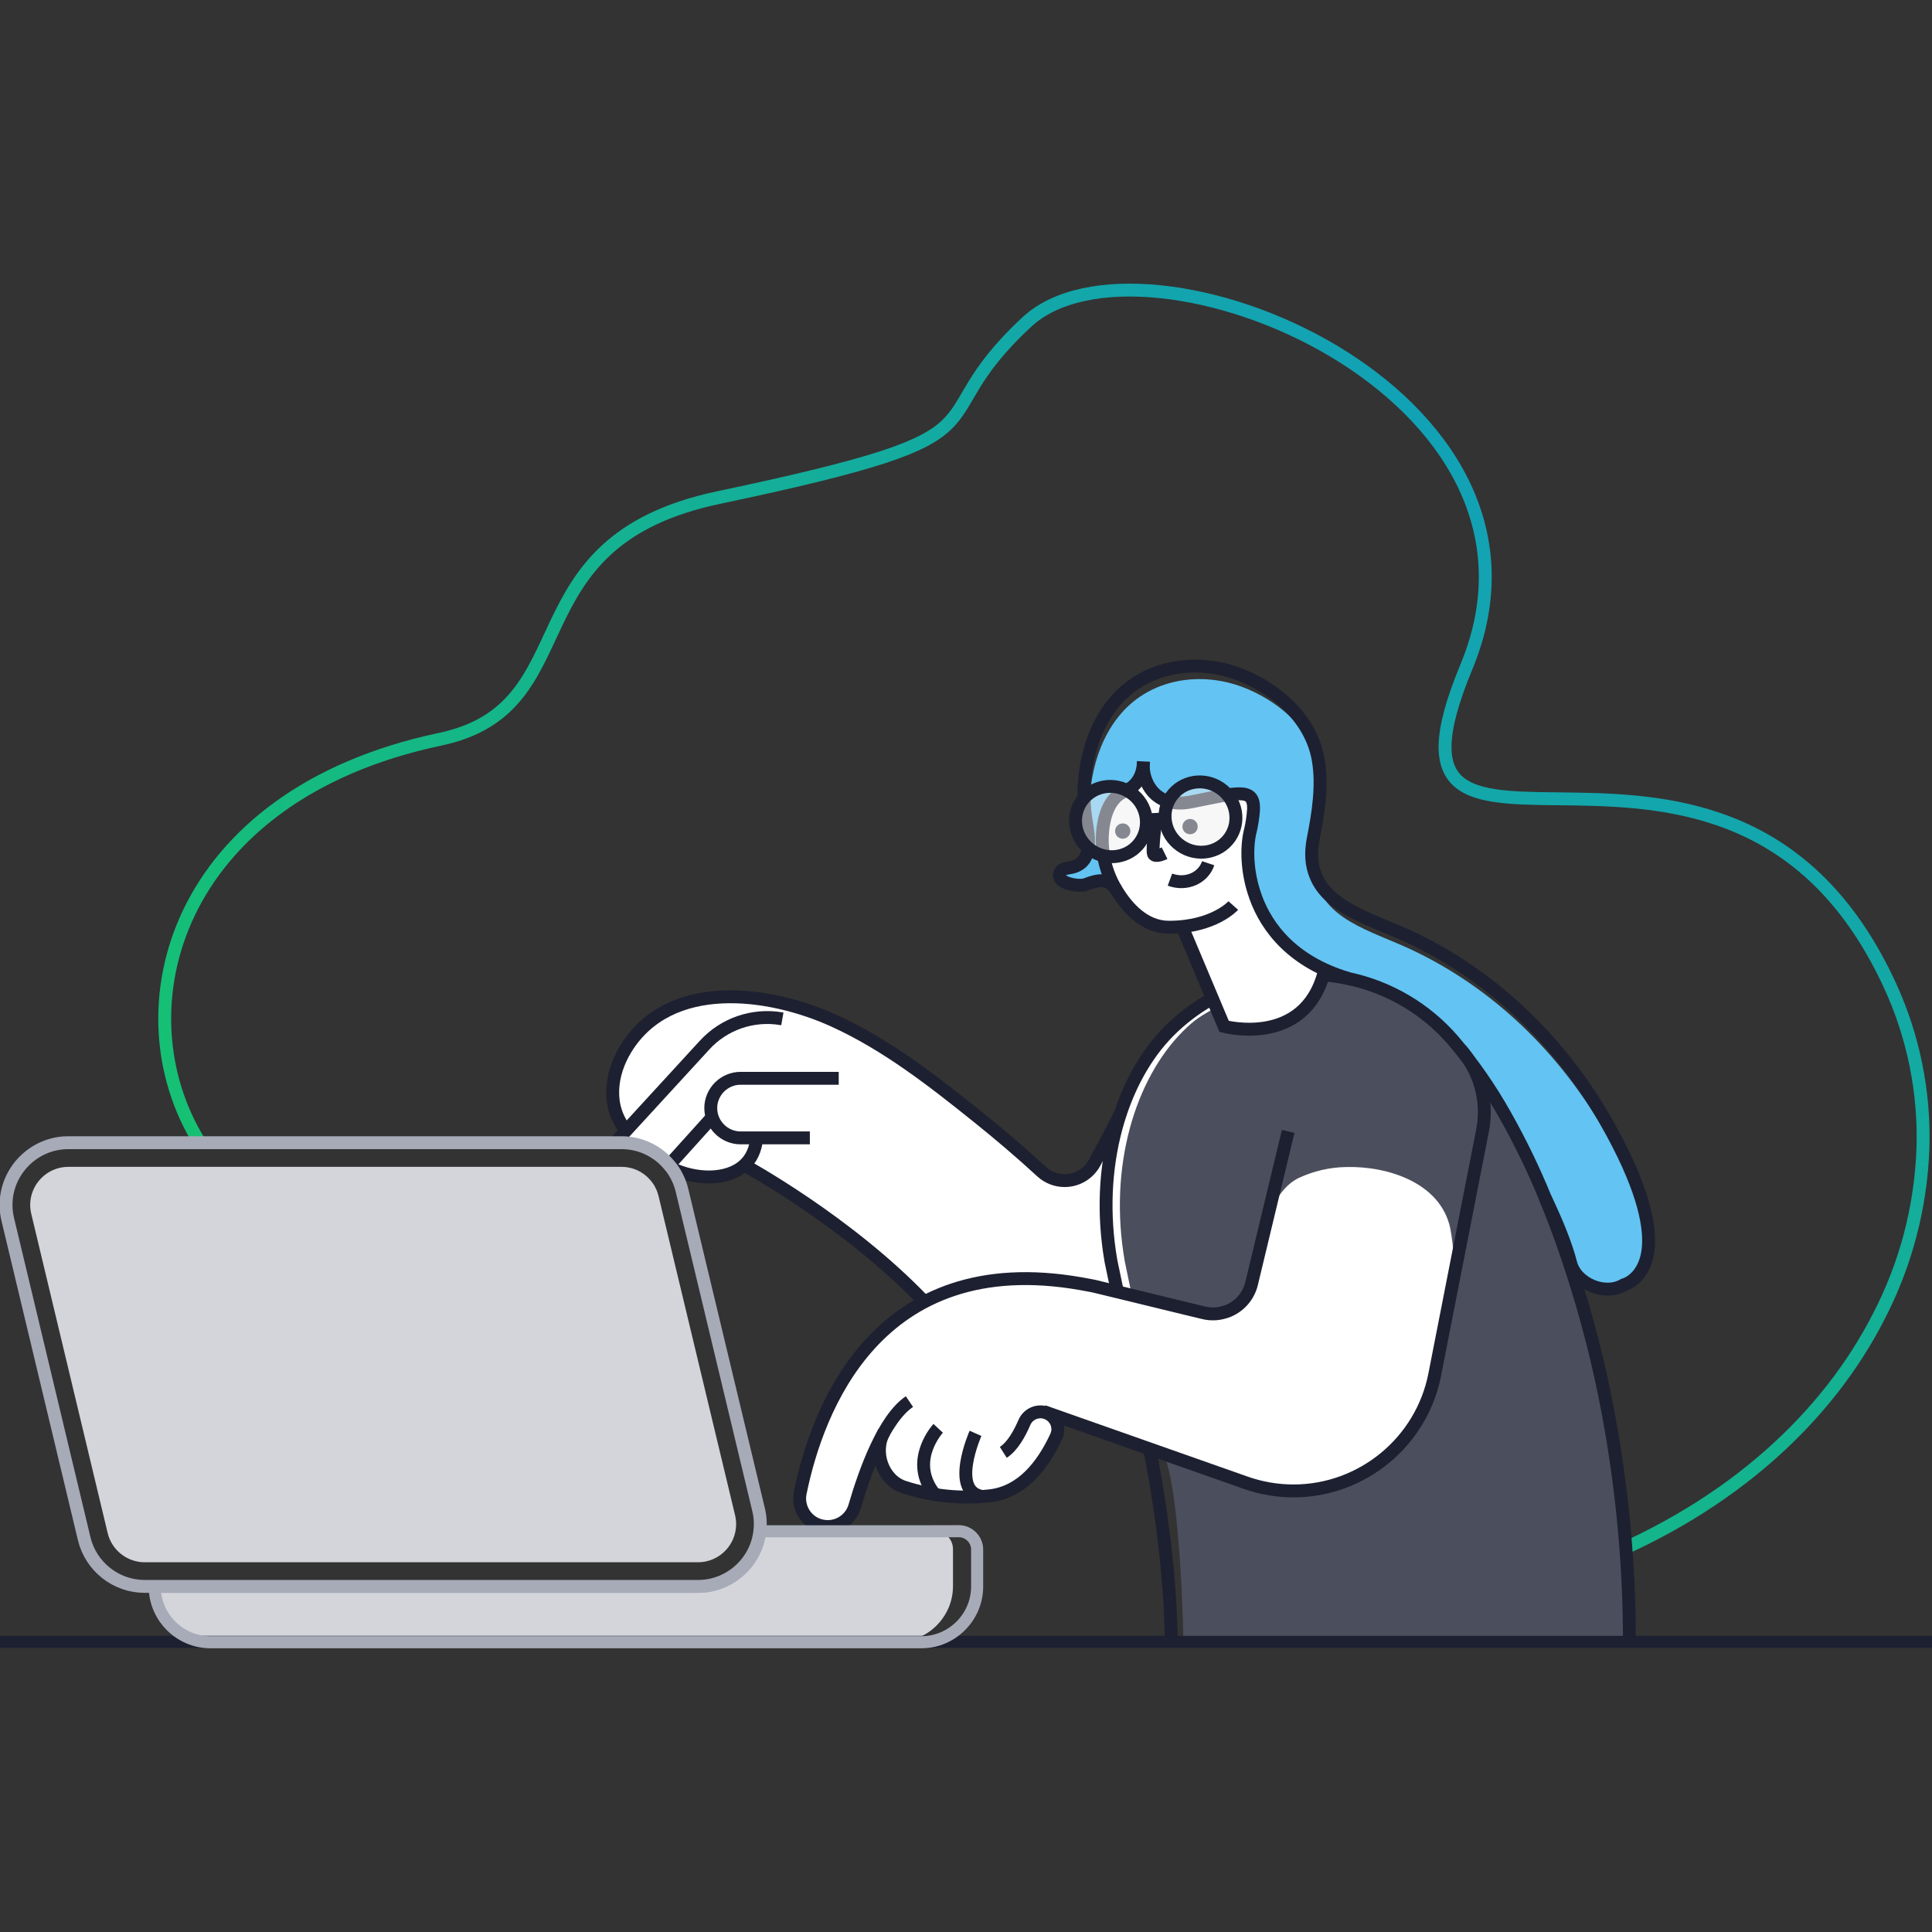 <?xml version="1.0" encoding="UTF-8" standalone="no"?><!DOCTYPE svg PUBLIC "-//W3C//DTD SVG 1.1//EN" "http://www.w3.org/Graphics/SVG/1.1/DTD/svg11.dtd"><svg width="100%" height="100%" viewBox="0 0 640 640" version="1.1" xmlns="http://www.w3.org/2000/svg" xmlns:xlink="http://www.w3.org/1999/xlink" xml:space="preserve" xmlns:serif="http://www.serif.com/" style="fill-rule:evenodd;clip-rule:evenodd;"><rect x="0" y="0" width="640" height="640" fill="#333333" stroke="none"/><rect id="_01" serif:id="01" x="0" y="0" width="640" height="640" style="fill:none;"/><clipPath id="_clip1"><rect id="_011" serif:id="01" x="0" y="0" width="640" height="640"/></clipPath><g clip-path="url(#_clip1)"><path d="M297.267,507.133l-45.543,0c-1.12,10.416 -10.021,18.401 -20.497,18.387l-179.965,-0c0.021,10.066 8.298,18.343 18.364,18.364l227.641,-0c10.083,-0.004 18.387,-8.281 18.424,-18.364l0,-12.344c0,-3.332 -2.741,-6.073 -6.073,-6.073l-12.351,0.03Z" style="fill:#d3d5db;fill-rule:nonzero;"/><path d="M204.789,353.019c12.786,-26.614 39.159,-29.559 77.259,-12.078c22.831,12.693 42.808,27.88 60.597,44.978c8.84,7.45 16.925,5.041 24.387,-5.535c6.571,-21.524 17.448,-38.241 33.602,-49.068l-8.953,-24.382c-11.076,1.663 -19.209,-4.531 -24.649,-17.916c-4.023,-12.61 -1.07,-23.566 10.924,-32.379l48.775,-6.596l7.818,50.534l51.8,98.909l-13.299,63.655c-2.586,9.201 -24.79,38.683 -53.333,29.93c-37.651,-11.546 -69.298,-23.823 -69.298,-23.823c0,0 -0.227,11.797 -7.774,19.385c-5.846,5.879 -17.284,8.152 -28.819,7.29c-27.278,-2.037 -22.516,-18.591 -22.516,-18.591l-7.246,18.591c0,0 -0.993,10.878 -12.947,9.252c-3.927,-0.534 -7.147,-5.691 -6.032,-10.667c0.505,-2.255 5.327,-25.27 14.414,-39.101c10.955,-16.676 26.464,-24.423 26.464,-24.423c-18.019,-18.155 -38.11,-32.654 -59.424,-44.996c-10.598,9.584 -51.255,-1.816 -41.75,-32.969Z" style="fill:#fff;"/><path d="M66.178,378.533c-27.416,-44.07 -8.395,-115.084 79.588,-133.64c49.938,-10.532 21.994,-65.242 92.206,-80.05c103.256,-21.777 63.842,-22.642 102.224,-58.208c38.383,-35.566 183.51,22.949 145.545,114.336c-37.965,91.387 87.363,-10.044 140.443,105.712c7.689,16.797 11.392,35.147 10.818,53.611c-0.67,19.51 -5.694,38.625 -14.705,55.942c-16.952,33.114 -48.441,62.615 -93.983,80.895c-6.721,2.738 -13.756,5.2 -21.104,7.387l-2.56,19.49" style="fill:none;fill-rule:nonzero;stroke:url(#_Radial2);stroke-width:4.27px;"/><path d="M546.032,413.181c-0.919,10.726 -8.192,12.472 -8.192,12.472c-6.149,3.637 -15.593,-0.273 -17.498,-7.09c-0.028,-0.073 -0.044,-0.15 -0.046,-0.228c-1.518,-5.838 -4.479,-13.338 -8.456,-21.545c-7.668,-18.553 -17.636,-37.259 -30.42,-52.055c-9.05,-10.504 -21.312,-17.742 -34.883,-20.588c-0.045,0 -0.068,-0.045 -0.114,-0.045c-17.999,-5.421 -26.76,-16.489 -30.555,-27.102l-0,-0.046c-1.625,-6.703 -3.28,-13.239 -2.392,-17.194c1.519,-6.931 2.278,-14.424 0.387,-15.942c-2.376,-1.989 -6.673,-0.517 -17.604,1.685c-9.467,1.943 -14.515,0.842 -15.654,-4.942c-0.18,-0.898 -0.272,-1.81 -0.273,-2.726c-0.046,0.577 -2.278,-1.715 -2.384,-1.169c-0.714,2.953 -2.141,4.138 -5.253,5.436c-4.624,1.92 -6.514,9.337 -7.197,14.279c-0.714,5.261 1.655,12.519 3.53,17.461c-2.399,-2.741 -5.147,-2.422 -9.444,-0.759c-1.078,0.41 -3.796,0.296 -5.944,-0.456c0.303,-0.26 0.661,-0.45 1.048,-0.554c0.69,-0.228 -4.32,-2.718 -3.591,-2.877c7.295,-1.647 11.387,-7.728 10.522,-13.08c-2.149,-13.475 0.713,-29.326 9.815,-39.825c10.036,-11.547 26.411,-13.946 40.273,-8.662c10.887,4.137 21.181,12.624 24.954,23.943c-0,0.046 -0,0.091 0.045,0.137c0.48,1.44 0.848,2.914 1.101,4.411c1.389,8.419 -1.579,16.952 -3.226,25.272c-0.592,2.999 0.911,6.27 1.229,8.647c1.83,14.272 18.304,18.303 31.338,24.361c27.398,12.761 49.77,34.579 64.817,61.111c9.99,17.567 13.558,29.547 14.067,37.67Z" style="fill:#63c3f2;fill-rule:nonzero;"/><path d="M401.596,330.759c-0.297,0.16 -0.593,0.319 -0.866,0.502c-4.92,2.82 -9.444,6.282 -13.452,10.294c-15.616,15.646 -24.786,44.463 -19.252,76.226l2.125,10.15" style="fill:none;fill-rule:nonzero;stroke:#1d2030;stroke-width:4.27px;"/><path d="M539.761,544.008l-143.48,0l-4.274,-1.275c0,-0 -0.865,-48.715 -6.589,-61.18l21.256,7.227l20.588,5.921c0,0 28.324,0.592 44.517,-28.316c0,-0 2.725,-6.901 5.17,-19.343c2.11,-10.795 13.331,-70.313 18.037,-83.606c5.079,8.875 13.035,24.141 16.876,33.449c4.16,10.104 7.66,20.17 10.522,29.5c4.764,15.36 8.522,31.014 11.251,46.863c4.081,23.365 6.131,47.041 6.126,70.76Zm-100.185,-220.913c24.557,0 53.427,24.551 59.32,56.018c-3.497,8.356 -6.992,16.706 -10.484,25.052c-1.22,2.93 -2.444,5.856 -3.674,8.776c-0.558,1.366 -1.349,2.625 -2.338,3.72c-0.1,0.148 -0.262,0.244 -0.441,0.258c-0.296,-0 -0.402,-0.395 -0.425,-0.691c-0.168,-3.165 -0.546,-6.314 -1.131,-9.429c-3.272,-15.039 -20.732,-20.55 -34.427,-20.208c-5.479,0.083 -10.878,1.333 -15.836,3.666c-7.152,3.462 -9.938,13.088 -10.317,13.445l-0.304,1.237l-4.904,20.429c-1.032,4.555 -1.822,6.961 -6.028,8.176c-0.136,0.046 -4.327,2.278 -4.464,2.278c-1.624,0.455 2.825,-0.524 1.063,-0.82l-5.579,-0.873l-2.377,-0.547l-34.67,-8.206c1.344,0.227 2.718,0.478 4.115,0.759l8.047,1.92l-2.126,-10.203c-5.534,-31.762 3.636,-60.58 19.26,-76.226c4.114,-4.115 6.156,-5.17 10.954,-7.91l2.695,6.384c0,0 27.573,8.222 34.071,-17.005Z" style="fill:#4b4e5c;fill-rule:nonzero;"/><path d="M539.761,543.884c0.003,-23.712 -2.046,-47.38 -6.126,-70.738c-2.729,-15.849 -6.487,-31.502 -11.251,-46.862c-2.862,-9.33 -6.362,-19.397 -10.522,-29.501c-3.863,-9.456 -8.326,-18.655 -13.361,-27.542c-4.882,-8.702 -10.594,-16.912 -17.058,-24.513c-9.05,-10.505 -21.313,-17.742 -34.883,-20.588c-2.603,-0.552 -5.237,-0.948 -7.888,-1.185" style="fill:none;fill-rule:nonzero;stroke:#1d2030;stroke-width:4.27px;"/><path d="M259.164,337.524l-0.388,-0.069c-9.411,-1.577 -19.004,1.746 -25.424,8.806l-25.963,28.286l-3.036,3.341c-0.189,0.205 -0.367,0.42 -0.532,0.645" style="fill:none;fill-rule:nonzero;stroke:#1d2030;stroke-width:4.27px;"/><path d="M221.669,385.919l14.249,-15.805l0.023,-0.023" style="fill:none;fill-rule:nonzero;stroke:#1d2030;stroke-width:4.27px;"/><path d="M345.623,467.559l67.026,23.617c5.089,1.793 10.446,2.71 15.843,2.71c22.707,-0 42.418,-16.227 46.779,-38.512l15.859,-80.956c1.638,-8.396 -0.222,-17.108 -5.147,-24.103c-0.681,-0.975 -1.422,-1.908 -2.217,-2.793" style="fill:none;fill-rule:nonzero;stroke:#1d2030;stroke-width:4.27px;"/><path d="M301.266,464.294c-8.533,5.762 -14.803,23.261 -18.136,34.747c-1.17,3.945 -4.828,6.665 -8.943,6.65c-1.36,-0 -2.705,-0.296 -3.94,-0.866c-3.888,-1.823 -6.034,-6.112 -5.162,-10.317c5.58,-27.283 25.272,-81.145 92.92,-69.272c1.351,0.228 2.725,0.478 4.115,0.759l8.031,1.936l22.524,5.489l6.074,1.465c2.304,0.559 4.718,0.472 6.976,-0.251c0.14,-0.027 0.277,-0.065 0.41,-0.114c4.224,-1.448 7.422,-4.965 8.465,-9.307l5.124,-21.317l0.296,-1.237l6.711,-27.869" style="fill:none;fill-rule:nonzero;stroke:#1d2030;stroke-width:4.27px;"/><path d="M268.273,376.939l-22.956,-0c-5.414,-0 -9.869,-4.455 -9.869,-9.869c-0,-5.414 4.455,-9.869 9.869,-9.869l32.522,-0" style="fill:none;fill-rule:nonzero;stroke:#1d2030;stroke-width:4.27px;"/><path d="M250.653,376.931c-0.326,4.024 -1.86,6.999 -4.122,9.057c-5.83,5.314 -16.511,4.707 -23.943,1.07" style="fill:none;fill-rule:nonzero;stroke:#1d2030;stroke-width:4.27px;"/><path d="M207.42,374.54c-6.582,-7.956 -5.238,-18.744 -0.129,-27.079c14.492,-23.655 47.606,-19.116 69.082,-9.285c17.4,7.941 32.644,19.875 47.485,31.778c7.25,5.816 14.371,11.874 21.257,18.22c2.072,1.875 4.769,2.914 7.563,2.914c4.12,0 7.924,-2.258 9.897,-5.875c3.796,-7.007 7.903,-14.651 8.677,-16.769" style="fill:none;fill-rule:nonzero;stroke:#1d2030;stroke-width:4.27px;"/><path d="M246.539,385.988c-0,-0 34.245,18.576 59.684,45.268" style="fill:none;fill-rule:nonzero;stroke:#1d2030;stroke-width:4.27px;"/><path d="M292.908,474.368c-3.796,6.483 -0.532,16.003 6.642,18.281c9.162,2.956 18.849,3.927 28.415,2.846c10.439,-1.214 17.377,-9.831 21.947,-19.7c0.334,-0.741 0.507,-1.544 0.507,-2.357c0,-2.475 -1.601,-4.684 -3.953,-5.454c-2.849,-0.938 -5.978,0.49 -7.136,3.256c-1.518,3.508 -3.864,7.896 -6.977,9.869" style="fill:none;fill-rule:nonzero;stroke:#1d2030;stroke-width:4.27px;"/><path d="M310.786,473.154c-0,-0 -9.376,10.081 -1.982,20.755c0.325,0.448 0.708,0.852 1.139,1.199" style="fill:none;fill-rule:nonzero;stroke:#1d2030;stroke-width:4.27px;"/><path d="M323.152,474.816c0,0 -8.669,19.51 2.452,20.937" style="fill:none;fill-rule:nonzero;stroke:#1d2030;stroke-width:4.27px;"/><path d="M222.588,387.058c1.577,2.183 2.712,4.654 3.34,7.273l25.363,105.78c0.56,2.296 0.707,4.674 0.433,7.022c-1.12,10.416 -10.021,18.401 -20.497,18.387l-183.305,-0c-9.497,-0.001 -17.822,-6.569 -20.034,-15.806l-25.318,-105.772c-0.379,-1.577 -0.57,-3.192 -0.57,-4.813c-0,-11.299 9.297,-20.596 20.596,-20.596c0.003,-0 0.005,-0 0.008,-0l183.29,-0c6.093,-0.012 11.883,2.699 15.775,7.386l0.919,1.139Z" style="fill:none;fill-rule:nonzero;stroke:#a7abb8;stroke-width:4.27px;"/><path d="M446.537,324.117c-0.045,-0 -0.068,-0.046 -0.114,-0.046c-17.999,-5.42 -26.76,-16.488 -30.555,-27.101l-0,-0.046c-2.969,-8.275 -2.9,-16.284 -1.83,-21.066c0.641,-2.534 1.048,-5.121 1.215,-7.729c0.25,-7.386 -5.17,-5.579 -20.672,-2.49c-7.121,1.443 -11.676,-1.26 -13.953,-5.101c-0.222,-0.335 -0.415,-0.688 -0.577,-1.055c-1.063,-2.236 -1.503,-4.717 -1.276,-7.182" style="fill:none;fill-rule:nonzero;stroke:#1d2030;stroke-width:4.27px;"/><path d="M369.855,294.844c-0.273,-0.387 -0.554,-0.759 -0.827,-1.055c-2.399,-2.741 -5.147,-2.422 -9.444,-0.759c-1.078,0.41 -3.796,0.296 -5.944,-0.456c-1.807,-0.645 -3.158,-1.761 -2.543,-3.431c0.32,-0.696 0.946,-1.204 1.693,-1.374c0.716,-0.181 1.44,-0.325 2.171,-0.433c7.371,-1.647 5.724,-10.18 4.828,-15.532c-2.171,-13.468 0.714,-29.319 9.907,-39.818c10.127,-11.546 26.692,-13.953 40.683,-8.669c12.306,4.646 23.883,14.727 26.282,28.202c-0,0.046 -0,0.091 0.045,0.137c0.046,0.045 0,0.114 0,0.159c1.42,8.419 0,17.544 -1.647,25.872c-0.987,4.935 -0.615,8.966 0.759,12.298c4.304,10.909 18.827,14.713 30.533,20.11c27.702,12.762 50.271,34.58 65.485,61.112c12.009,21.044 14.856,33.987 14.196,41.974c-0.919,10.726 -8.192,12.472 -8.192,12.472c-6.149,3.637 -15.6,-0.273 -17.498,-7.09c-0.028,-0.073 -0.044,-0.15 -0.046,-0.228c-1.518,-5.838 -4.479,-13.338 -8.456,-21.545" style="fill:none;fill-rule:nonzero;stroke:#1d2030;stroke-width:4.27px;"/><path d="M378.745,252.301c0,4.062 -1.913,8.07 -6.073,9.778c-4.677,1.928 -6.574,7.007 -7.258,11.949c-0.954,7.235 0.603,14.583 4.411,20.808c3.53,5.861 9.277,12.321 17.415,12.321c14.91,0 21.302,-7.189 21.302,-7.189" style="fill:none;fill-rule:nonzero;stroke:#1d2030;stroke-width:4.27px;"/><circle cx="394.224" cy="273.823" r="2.536" style="fill:#1d2030;"/><circle cx="371.92" cy="275.303" r="2.536" style="fill:#1d2030;"/><path d="M382.86,271.439c-0,0 -1.268,10.014 -0.759,11.388c0.508,1.374 3.681,-0.198 3.681,-0.198" style="fill:none;fill-rule:nonzero;stroke:#1d2030;stroke-width:4.27px;"/><path d="M387.559,291.39c5.428,1.996 11.03,-0.547 12.67,-5.428" style="fill:none;fill-rule:nonzero;stroke:#1d2030;stroke-width:4.27px;"/><path d="M388.015,263.83c3.68,-5.209 10.998,-6.377 16.333,-2.608c5.335,3.769 6.679,11.057 3,16.266c-3.68,5.208 -10.999,6.377 -16.333,2.608c-5.335,-3.769 -6.679,-11.058 -3,-16.266Z" style="fill:#f0f1f3;fill-opacity:0.5;stroke:#1d2030;stroke-width:4.27px;"/><path d="M358.365,265.32c3.679,-5.208 10.998,-6.377 16.333,-2.608c5.335,3.769 6.679,11.057 3,16.266c-3.68,5.208 -10.999,6.377 -16.334,2.608c-5.335,-3.769 -6.679,-11.058 -2.999,-16.266Z" style="fill:#f0f1f3;fill-opacity:0.5;stroke:#1d2030;stroke-width:4.27px;"/><path d="M385.972,271.28l-6.225,0.319" style="fill:none;fill-rule:nonzero;stroke:#1d2030;stroke-width:4.27px;"/><path d="M391.681,307.157l13.824,32.841c0,0 26.669,7.174 33.152,-18.06" style="fill:none;fill-rule:nonzero;stroke:#1d2030;stroke-width:4.27px;"/><path d="M216.22,391.908c0.905,1.295 1.56,2.75 1.928,4.288l25.364,105.78c0.002,0.011 0.005,0.021 0.007,0.031c0.335,1.373 0.423,2.795 0.259,4.199c-0.003,0.024 -0.006,0.048 -0.008,0.072c-0.685,6.368 -6.127,11.25 -12.533,11.242l-183.314,-0c-5.81,-0.001 -10.902,-4.019 -12.255,-9.669l-25.319,-105.779c-0.232,-0.964 -0.349,-1.952 -0.349,-2.943c-0,-6.91 5.686,-12.596 12.596,-12.596l183.298,-0c0.005,-0 0.01,-0 0.016,-0c3.679,-0.007 7.176,1.616 9.545,4.426l0.765,0.949Z" style="fill:#d3d5db;fill-rule:nonzero;"/><path d="M387.992,543.884c-0.297,-26.73 -5.011,-53.141 -7.182,-63.921" style="fill:none;fill-rule:nonzero;stroke:#1d2030;stroke-width:4.27px;"/><path d="M-0,543.884l640,-0" style="fill:none;stroke:#1d2030;stroke-width:4px;stroke-linecap:round;"/><path d="M305.267,507.258l-53.543,-0c-1.12,10.416 -10.021,18.4 -20.497,18.386l-179.965,0c0.021,10.067 8.298,18.344 18.364,18.364l235.641,0c10.083,-0.004 18.387,-8.281 18.424,-18.364l0,-12.343c0,-3.332 -2.741,-6.074 -6.073,-6.074l-12.351,0.031Z" style="fill:none;fill-rule:nonzero;stroke:#a7abb8;stroke-width:4px;"/></g><defs><radialGradient id="_Radial2" cx="0" cy="0" r="1" gradientUnits="userSpaceOnUse" gradientTransform="matrix(-638,640,-640,-638,637.06,0)"><stop offset="0" style="stop-color:#1193d4;stop-opacity:1"/><stop offset="1" style="stop-color:#17cf54;stop-opacity:1"/></radialGradient></defs></svg>